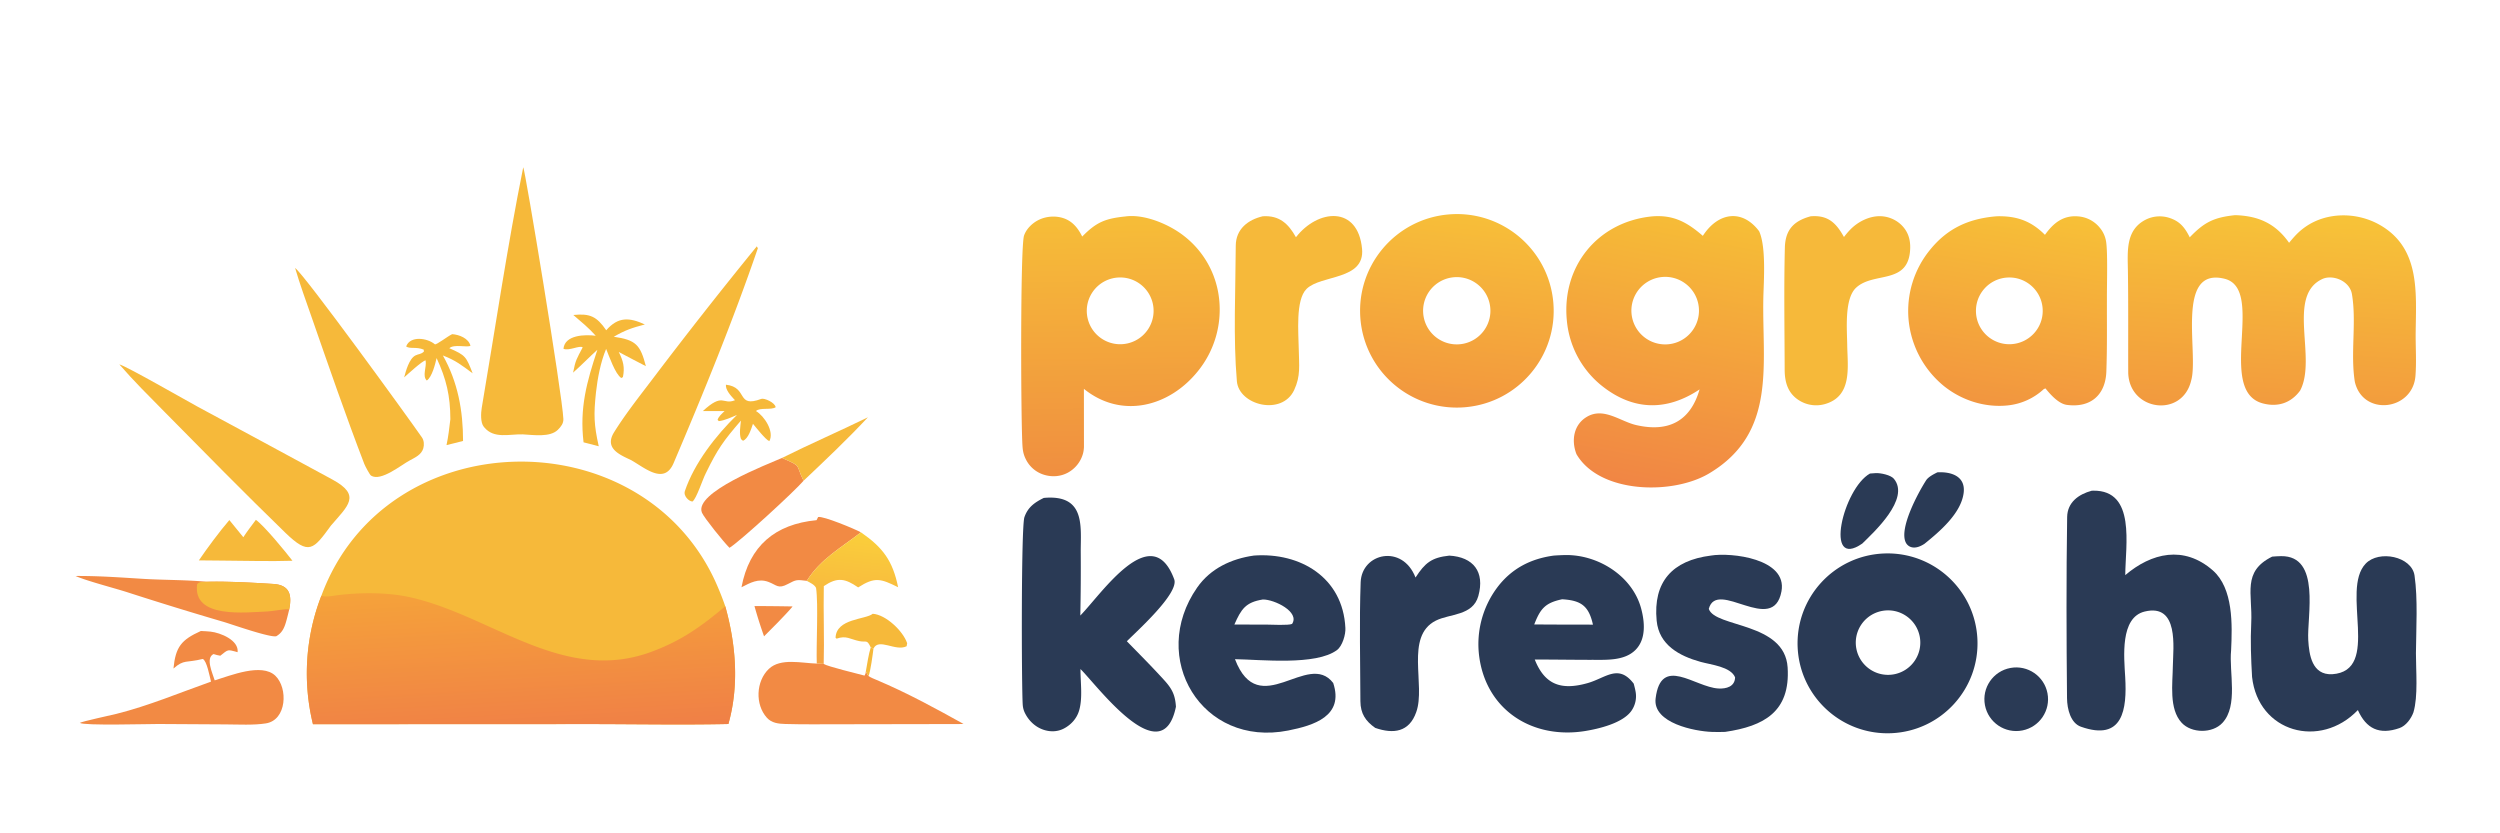 <svg xmlns="http://www.w3.org/2000/svg" width="1536" height="512" viewBox="0 0 1536 512"><path fill="#f6b93a" d="M197.458 366.02c39.097-106.403 195.19-110.117 241.92-9.081a180 180 0 0 1 6.223 15.561c6.591 23.509 8.612 48.639 1.928 72.334-27.762.611-57.537.062-85.429.047l-169.82.071a131.6 131.6 0 0 1 5.178-78.932"/><defs><linearGradient id="a" x1="316.523" x2="321.793" y1="359.622" y2="450.223" gradientUnits="userSpaceOnUse"><stop offset="0" stop-color="#f5a23a"/><stop offset="1" stop-color="#f08046"/></linearGradient></defs><path fill="url(#a)" d="M197.458 366.02c2.181 1.056 7.123.032 9.666-.29 14.145-1.789 30.746-1.882 44.677 1.189 50.004 11.026 93.926 53.388 147.936 33.725 18.411-6.703 30.885-15.503 45.864-28.144 6.591 23.509 8.612 48.639 1.928 72.334-27.762.611-57.537.062-85.429.047l-169.82.071a131.6 131.6 0 0 1 5.178-78.932"/><defs><linearGradient id="b" x1="1037.938" x2="1006.258" y1="128.82" y2="297.328" gradientUnits="userSpaceOnUse"><stop offset="0" stop-color="#f6be36"/><stop offset="1" stop-color="#f18644"/></linearGradient></defs><path fill="url(#b)" d="M1014.64 132.982c.36-.034.71-.064 1.07-.088 12.9-.876 21.16 3.92 30.51 12.01 9.39-14.529 24.21-16.665 34.59-2.829 4.41 9.627 2.81 30.991 2.59 40.635-.91 41.015 8.58 83.283-33.41 108.215-22.44 13.322-67.24 12.386-81.407-11.884-3.304-8.477-1.758-18.335 6.681-23.112 10.202-5.769 20.242 2.959 29.936 5.219 19.9 4.638 33.43-2.405 39.02-21.897-20.37 13.593-41.13 13.142-60.529-2.594a57.98 57.98 0 0 1-20.989-39.438c-3.421-33.278 18.619-60.714 51.938-64.237m12.49 78.225c11.14-2.209 18.44-12.965 16.37-24.133s-12.74-18.596-23.94-16.665a20.76 20.76 0 0 0-16.01 13.44 20.75 20.75 0 0 0 3.81 20.547 20.77 20.77 0 0 0 19.77 6.811"/><defs><linearGradient id="c" x1="1399.534" x2="1391.302" y1="130.477" y2="251.329" gradientUnits="userSpaceOnUse"><stop offset="0" stop-color="#f7c338"/><stop offset="1" stop-color="#f29a3e"/></linearGradient></defs><path fill="url(#c)" d="M1373.2 132.196c2.79.06 5.58.328 8.33.804 10.85 1.922 18.64 7.309 24.88 16.176 3.32-4.006 5.87-6.895 10.11-9.848 13.11-9.129 31.37-9.095 45.25-1.357 25.39 14.161 22.68 41.689 22.42 66.488-.09 8.974.56 17.617-.14 26.529-1.7 21.324-32.2 25.013-37.23 3.651-2.83-17.398 1.14-36.583-1.79-53.889-1.4-8.337-11.96-12.253-18.25-9.299-22.1 10.378-3.05 48.813-13.61 68.553-5.47 7.442-13.45 10.312-22.8 7.87-29.02-7.583 1.99-70.278-23.6-76.601-30.41-7.513-15.78 45.832-20.49 62.406-5.44 23.448-38.4 18.809-38.7-4.947-.08-20.845.11-41.696-.2-62.553-.18-11.908-1.44-24.923 10.97-31.236a19.26 19.26 0 0 1 14.68-1.02c6.5 2.154 9.46 6.118 12.35 11.893 8.98-9.418 14.98-12.24 27.82-13.62"/><defs><linearGradient id="d" x1="686.987" x2="689.402" y1="133.523" y2="289.514" gradientUnits="userSpaceOnUse"><stop offset="0" stop-color="#f6bd38"/><stop offset="1" stop-color="#f08f40"/></linearGradient></defs><path fill="url(#d)" d="M691.403 132.989c11.923-1.637 27.382 5.009 36.493 12.339a56.46 56.46 0 0 1 21.114 38.188 59.97 59.97 0 0 1-13.199 44.75c-17.714 21.846-46.941 29.202-69.861 10.648l.033 35.639c-.078 1.585-.231 2.897-.678 4.433a19.1 19.1 0 0 1-9.186 11.403c-4.535 2.455-9.762 2.81-14.666 1.308a18.4 18.4 0 0 1-10.997-9.164c-1.375-2.631-1.97-4.963-2.201-7.908-1.064-13.526-1.453-122.997.921-129.89 1.409-4.092 4.965-7.573 8.76-9.502 4.687-2.383 10.512-2.839 15.506-1.161 5.575 1.873 8.933 6.173 11.471 11.26 8.705-8.833 14.06-11.052 26.49-12.343m1.252 78.028a20.52 20.52 0 0 0 15.22-14.042 20.5 20.5 0 0 0-4.772-20.146 20.53 20.53 0 0 0-19.904-5.73c-10.862 2.755-17.505 13.71-14.923 24.61s13.435 17.714 24.379 15.308"/><defs><linearGradient id="e" x1="1245.688" x2="1226.492" y1="128.978" y2="247.998" gradientUnits="userSpaceOnUse"><stop offset="0" stop-color="#f7c037"/><stop offset="1" stop-color="#f2963f"/></linearGradient></defs><path fill="url(#e)" d="M1225.68 132.974c.97-.086 1.94-.127 2.92-.123 11.5.059 19.83 3.423 27.82 11.433 5.13-7.209 11.16-12.138 20.45-11.336 5.13.402 9.87 2.875 13.14 6.847a17.6 17.6 0 0 1 3.95 8.452c1.13 6.749.46 27.825.53 35.69-.05 15.259.2 28.982-.35 44.341-.52 14.52-9.79 22.408-24.25 20.486-5.01-.667-9.98-6.184-13.15-10.127l-1 .395a38.3 38.3 0 0 1-22.2 10.054c-14.14 1.481-28.45-3.176-39.44-12.092a59.68 59.68 0 0 1-21.44-40.272 59.39 59.39 0 0 1 13.52-43.678c10.55-12.803 23.28-18.538 39.5-20.07m9.95 78.485c11.29-.602 19.96-10.219 19.39-21.503s-10.17-19.982-21.46-19.447c-11.34.538-20.08 10.178-19.51 21.51s10.24 20.045 21.58 19.44"/><defs><linearGradient id="f" x1="901.166" x2="888.288" y1="133.397" y2="247.908" gradientUnits="userSpaceOnUse"><stop offset="0" stop-color="#f7be39"/><stop offset="1" stop-color="#f2973e"/></linearGradient></defs><path fill="url(#f)" d="M889.702 131.779c32.729-2.987 61.677 21.126 64.637 53.841s-21.191 61.628-53.924 64.557c-32.693 2.926-61.576-21.176-64.532-53.85-2.957-32.674 21.131-61.564 53.819-64.548m9.156 79.455c11.099-2.09 18.466-12.696 16.546-23.821-1.921-11.124-12.419-18.649-23.577-16.901a20.68 20.68 0 0 0-16.162 13.178 20.66 20.66 0 0 0 3.547 20.543 20.68 20.68 0 0 0 19.646 7.001"/><path fill="#2a3a55" d="M1156.99 340.084c30.54-1.503 56.5 22.069 57.93 52.603s-22.21 56.426-52.76 57.782c-30.45 1.351-56.25-22.185-57.68-52.615-1.42-30.43 22.06-56.272 52.51-57.77m7.37 74.063c10.48-2.355 17.17-12.616 15.1-23.143s-12.15-17.495-22.73-15.717a19.83 19.83 0 0 0-15.41 12.951 19.79 19.79 0 0 0 3.88 19.744 19.82 19.82 0 0 0 19.16 6.165"/><path fill="#2a3a55" d="M1285.11 301.511c.35-.028.69-.043 1.03-.045 26.24-.307 19.7 33.543 19.62 51.894 16.07-13.66 35.97-18.483 53.77-2.93 12.68 11.081 12.01 33.421 11.26 49.158-1.34 13.348 4.53 33.996-5.35 44.577-6.14 6.582-18.95 6.432-25-.068-7.95-8.535-5.56-24.123-5.43-35.172.16-10.742 3.9-38.341-17.31-33.198-15.22 3.691-12.69 27.888-11.97 40.356 1.15 19.777-1.35 39.548-27.18 30.424-6.33-2.205-8.51-10.784-8.57-17.576-.36-36.982-.49-74.266.08-111.265.14-9.038 7.04-13.987 15.05-16.155"/><path fill="#2a3a55" d="M641.271 305.934a38 38 0 0 1 4.525-.206c20.77.331 18.198 18.437 18.206 33.008q.143 19.73-.259 39.457c13.135-13.416 43.887-59.534 57.691-22.272 3.183 8.59-23.447 32.304-29.092 38.07 7.696 7.895 15.717 15.912 23.113 24.094 4.782 5.29 6.581 9.043 7.041 16.133-8.5 41.353-48.653-13.386-58.652-23.154-.033 8.05 1.456 17.807-.849 25.547-1.433 4.812-4.888 8.663-9.305 10.983-3.842 2.019-8.191 2.166-12.282.863-5.139-1.637-9.209-5.441-11.612-10.22-.886-1.762-1.332-3.483-1.447-5.446-.71-12.108-1.008-109.064 1.056-115.04 2.115-6.123 6.258-9.043 11.866-11.817"/><path fill="#2a3a55" d="M770.416 341.331c28.409-2.049 54.68 13.409 56.184 44.462.284 3.93-1.819 11.077-5.127 13.571-12.88 9.707-47.014 5.861-62.706 5.637 14.776 38.609 44.73-5.768 60.355 14.625 6.75 20.34-11.85 26.07-27.669 29.206-53.157 10.539-85.93-44.746-55.933-87.819 8.195-11.768 21.086-17.741 34.896-19.682m7.709 42.421c3.065.05 13.533.566 15.717-.407 4.92-7.36-10.837-15.102-17.935-15.019-10.676 1.699-13.339 5.969-17.508 15.391z"/><path fill="#2a3a55" d="M954.649 341.35q3.559-.246 7.123-.329c20.183-.276 41.228 12.918 46.558 32.879 2.22 8.289 3.12 18.854-3.54 25.459-7.018 6.96-18.564 5.97-27.631 6.047-11.439-.012-22.8-.205-34.201-.186 6.235 15.724 16.485 19.006 32.485 14.471 11.193-3.173 18.902-12.007 28.317.353.42 1.584.91 3.426 1.17 5.03.73 4.161-.26 8.439-2.73 11.86-5.444 7.396-19.744 10.809-28.257 12.197-31.667 5.159-60.301-12.14-65.035-45.171a58.13 58.13 0 0 1 11.111-43.162c8.751-11.522 20.471-17.535 34.63-19.448m-12.013 42.312 19.014.096 17.058.017c-2.561-11.447-7.201-14.907-18.934-15.583-10.39 2.181-13.384 5.763-17.138 15.47"/><path fill="#2a3a55" d="M1396.02 341.993q2.745-.243 5.49-.299c24.62-.305 15.81 37.065 16.68 51.576.54 9.078 2.29 21.533 14.67 20.98 30.46-2.021 4.95-51.5 20.6-67.94 8.17-8.587 28.32-4.467 30.03 7.288 2.11 14.481.98 32.691.86 47.753-.02 10.772 1.41 26.446-1.54 36.325-1.36 3.813-4.6 8.268-8.53 9.648-12.49 4.378-20.49.348-25.6-11.051-23.2 24.175-61.24 13.668-65.01-20.364-.63-10.796-1.06-22.357-.51-33.193.9-18.004-5.78-31.495 12.86-40.723"/><path fill="#2a3a55" d="M1051.2 341.34c12.41-2.052 47.04 1.85 43.34 21.96-5.05 27.49-39.69-8.075-44.66 10.792 3.83 11.614 46.65 8.018 48.44 35.959 1.74 27.228-14.53 36.126-38.39 39.62-2.74.106-5.49.108-8.23.009-10.16-.354-36.36-5.309-34.49-20.55 3.27-26.758 23.99-6.965 38.58-6.121 4.86.281 10.13-1.145 10.25-6.869-2.69-6.537-14.72-7.692-21.19-9.486-13.09-3.632-25.57-10.383-27-25.308-2.27-23.852 9.59-37.013 33.35-40.006"/><path fill="#f6b93a" d="M796.229 145.759c13.521-17.402 38.125-19.591 40.622 7.171 1.801 19.3-25.13 15.795-34.075 24.543-6.933 6.781-4.938 27.277-4.817 37.11.17 9.908 1.25 16.324-2.817 25.046-7.499 16.083-33.907 9.366-35.2-5.366-2.307-26.297-.794-56.634-.692-83.248.039-10.349 7.634-16.063 16.621-18.138 10.167-.648 15.749 4.578 20.358 12.882"/><path fill="#f6b93a" d="M1112.49 132.89c10.62-.861 15.63 4.078 20.44 12.73a47 47 0 0 1 3.95-4.633c4.56-4.67 11.29-8.139 17.92-8.164 5.1-.006 10 2.009 13.62 5.603 3.99 4.025 5.39 8.915 5.2 14.294-.8 22.595-22.36 13.93-33.23 24.047-7.38 6.869-5.54 25.788-5.45 35.72.29 13.506 3.02 30.897-13.58 35.74a19.64 19.64 0 0 1-14.91-1.598c-7.64-4.199-9.93-11.19-9.95-19.506-.06-24.971-.51-50.011.12-74.971.28-11.137 5.63-16.487 15.87-19.262"/><path fill="#2a3a55" d="M890.456 341.371c14.705.835 21.962 9.886 17.843 24.78-3.398 12.285-17.548 10.822-26.162 15.18-19.106 9.665-6.048 39.718-12 56.191-4.342 12.371-14.053 13.558-25.197 9.698-5.965-4.187-9.03-8.802-9.107-16.349-.061-24.135-.714-49.037.159-73.122.651-17.987 25.652-23.684 33.708-2.916 5.851-9.019 9.827-12.283 20.756-13.462"/><path fill="#f6b93a" d="M321.477 102.74c1.204 1.826 23.974 139.446 24.66 154.665.122 2.709-1.46 4.771-3.426 6.698-4.811 4.718-14.937 3.121-21.566 2.768-8.273-.231-17.666 2.916-23.657-4.371l-.262-.322c-2.1-2.549-1.761-8.555-1.23-11.686 8.327-49.032 15.681-99.033 25.481-147.752"/><path fill="#f6b93a" d="M73.323 223.866c4.706 1.282 40.316 21.778 47.911 25.888 27.681 14.972 55.414 29.858 83.053 44.904 17.799 9.69 9.582 15.986-.916 28.211-10.798 14.746-13.4 18.666-28.142 4.364-25.234-24.481-49.826-49.538-74.515-74.565-9.228-9.355-18.819-18.849-27.391-28.802"/><path fill="#f6b93a" d="m464.991 151.346.632 1.19c-15.142 44.173-33.45 89.027-51.775 132.027-5.736 13.461-17.42 3.056-26.137-1.897-6.859-3.236-16.594-7.149-10.417-17.092 7.264-11.691 16.281-22.955 24.611-33.983a2906 2906 0 0 1 63.086-80.245"/><path fill="#f28a44" d="M591.991 444.786q-1.388.063-2.775.068l-74.118.133c-10.897.007-21.839.141-32.728-.172-4.136-.119-8.274-.577-11.204-3.836-7.315-8.138-6.724-22.413 1.189-29.988 7.218-6.909 20.302-3.51 29.471-3.292l4.254.219c2.156 1.513 21.144 6.109 25.079 7.173.656-1.157.727-1.311.82-2.634.508 1.038.923 2.086 1.698 2.925 1.368.98 3.418 1.758 4.998 2.425 18.495 7.804 35.781 17.243 53.316 26.979"/><path fill="#f6b93a" d="M181.304 164.62c5.946 4.319 69.669 92.184 78 104.242 1.207 1.746 1.395 4.518.766 6.615-1.181 3.932-4.923 5.553-8.328 7.415-5.094 2.646-17.71 13.184-23.759 9.332-.875-.557-3.698-5.985-4.17-7.212-11.431-29.749-21.816-59.916-32.305-90.01-3.506-10.06-7.212-20.167-10.204-30.382"/><path fill="#f28a44" d="M123.413 387.683q2.977.1 5.942.389c6.108.654 17.49 5.287 16.628 12.637-6.349-1.725-5.53-1.883-10.638 2.17-1.692-.282-2.508-.518-4.139-1.03-5.065 2.425-.668 11.638.706 16.172 9.682-2.946 28.852-10.852 37.224-2.878 7.943 7.566 7.087 27.267-5.777 29.308-7.516 1.193-16.796.66-24.583.62l-41.464-.249c-6.246-.018-45.746 1.122-48.264-.674 1.466-.935 19.314-4.75 22.352-5.512 20.07-5.035 38.794-12.95 58.248-19.84-.824-3.115-2.562-12.881-5.078-13.933-10.327 2.572-11.362.067-17.993 5.879 1.311-13.303 4.786-17.619 16.836-23.059"/><path fill="#f28a44" d="M46.394 353.88c14.147-.085 27.337.888 41.422 1.758 12.677.782 26.468.58 38.99 1.793 13.242-.322 27.852.513 41.131 1.349 10.109.637 11.557 6.872 9.744 15.71a200 200 0 0 1-1.583 6.343c-1.16 4.269-2.39 7.795-6.36 10.065-3.777.962-27.033-7.199-32.161-8.751a2227 2227 0 0 1-59.27-18.247c-8.15-2.622-25.244-7.022-31.913-10.02"/><path fill="#f6b93a" d="M126.806 357.431c13.242-.322 27.852.513 41.131 1.349 10.109.637 11.557 6.872 9.744 15.71-1.947-.634-10.271 1.053-13.145 1.169-13.525.546-46.349 4.699-43.41-16.756 1.554-1.73 2.831-1.256 5.68-1.472"/><path fill="#f28a44" d="M448.214 336.581c-3.338-3.219-15.634-18.499-16.925-21.556-5.23-12.386 40.311-29.749 49.177-33.668 12.871 5.719 7.946 3.503 13.252 14.01-5.628 6.578-38.641 36.91-45.504 41.214"/><path fill="#f28a44" d="M455.565 360.816c4.78-25.38 20.642-38.782 46.124-41.224l.974-1.93c3.071-.775 22.571 7.36 26.284 9.396-12.146 9.494-24.779 16.281-33.271 29.815-6.012-.728-6.352-.88-11.572 1.926-6.077 3.267-6.782.645-12.065-1.309-6.099-2.255-11.087.568-16.474 3.326"/><defs><linearGradient id="g" x1="526.612" x2="517.714" y1="328.765" y2="407.926" gradientUnits="userSpaceOnUse"><stop offset="0" stop-color="#face3b"/><stop offset="1" stop-color="#f6a342"/></linearGradient></defs><path fill="url(#g)" d="M528.947 327.058c13.489 9.321 19.535 17.449 22.863 33.741-10.74-5.308-14.246-6.487-24.551.106-7.988-5.501-12.713-6.488-21.108-.794-.333 15.937.377 32.301-.071 47.807l-4.254-.219c-.4-11.627 1.037-36.552-.444-46.51-1.067-2.087-3.592-3.14-5.706-4.316 8.492-13.534 21.125-20.321 33.271-29.815"/><path fill="#f6b93a" d="M352.245 193.526c10.253-1.046 14.372.892 20.228 9.381 7.332-8.448 14.289-7.906 23.728-3.563-8.015 2.13-11.94 3.43-19.101 7.558 13.589 1.96 16.303 4.888 19.731 18.078-5.453-2.725-11.207-5.89-16.665-8.721 2.726 5.44 3.802 9.42 2.557 15.421l-1 .572c-3.734-2.379-7.5-13.517-9.311-17.881-3.404 8.091-5.29 18.148-6.253 26.833-1.419 13.494-1.285 19.652 1.715 32.983l-9.336-2.419c-2.51-21.102 1.959-37.136 8.493-56.857-5.021 4.534-9.733 9.41-14.929 14.046 1.504-7.813 2.255-8.567 5.9-15.51-1.808-1.488-8.395 2.34-11.811.845.806-8.609 13.34-8.849 19.835-7.997-4.268-4.81-8.91-8.595-13.781-12.769"/><path fill="#2a3a55" d="M1235.24 410.386c10.56-1.938 20.71 5.003 22.73 15.546 2.02 10.544-4.85 20.742-15.38 22.843-10.65 2.123-20.99-4.831-23.03-15.49s5-20.94 15.68-22.899"/><path fill="#2a3a55" d="M1190.36 290.195c8.51-.473 17.44 2.417 16.1 12.733-1.63 12.526-14.71 23.659-24.08 31.195-2.27 1.491-5.31 2.865-8.08 2.042a5.47 5.47 0 0 1-3.41-2.897c-4.19-8.699 7.57-30.423 12.51-38.152 1.33-2.084 4.67-3.808 6.96-4.921"/><path fill="#2a3a55" d="M1148.91 290.939c1.22-.125 2.43-.213 3.65-.263 3.02-.109 9.12 1.183 11.03 3.467 10.26 12.296-12.51 33.02-19.41 39.819-23.79 16.48-11.73-33.841 4.73-43.023"/><path fill="#f6b93a" d="M446.01 236.361c13.874 1.54 6.088 14.59 21.742 8.713 1.771-.664 8.411 2.207 8.815 5.133-2.674 1.858-9.783.004-12.097 2.334 5.195 3.103 11.403 12.692 8.211 18.5-2.279-.813-8.202-8.447-10.061-10.653-1.076 3.096-2.847 9.19-6.153 10.43l-1.196-1.051c-1.201-3.224-.399-7.787-.047-11.34-10.778 12.48-14.354 17.491-21.508 32.184-2.071 3.982-5.801 15.83-8.264 17.53-2.395-.098-5.606-3.655-4.711-6.309 5.851-17.343 19.12-34.299 32.059-46.903-3.365 1.416-7.606 3.445-11.143 3.811l-.781-.762c.618-2.13 2.671-3.807 4.29-5.414l-13.351.016c12.661-11.712 12.102-3.522 19.765-6.694q-.411-.426-.816-.859c-1.921-2.058-5.131-5.684-4.754-8.666"/><path fill="#f6b93a" d="M157.22 319.381c5.208 3.739 18.335 19.745 22.462 25.142-13.492.46-29.319-.009-42.982-.09l-14.518-.138c5.155-7.569 12.834-17.914 18.731-24.761l8.579 10.535c2.346-3.607 5.143-7.222 7.728-10.688"/><path fill="#f6b93a" d="M277.817 205.307c4.291.278 10.129 2.555 11.234 7.13-1.994 1.24-10.174-1.213-12.984 1.512 10.086 4.374 10.339 5.199 14.334 15.428-6.7-4.949-10.355-7.932-18.294-10.978 9.229 16.375 12.396 33.951 12.396 52.519-3.304.899-6.819 1.716-10.158 2.551 1.156-5.454 1.702-10.418 2.358-15.931-.053-14.396-2.446-24.541-8.453-37.542-.851 3.709-2.794 11.635-6.023 13.802-2.963-2.841.018-8.112-.728-12.389-2.075.254-11.086 8.619-13.192 10.458 1.022-3.762 3.025-11.548 6.991-13.51 1.951-.966 3.254-.579 5.135-2.336l-.094-1.199c-4.487-1.923-8.441-.292-10.802-1.946 2.426-6.741 13.003-5.279 17.611-1.366.776.659 8.068-5.048 10.669-6.203"/><path fill="#f6b93a" d="M534.986 397.759c-2.465-5.178-2.489-2.916-7.128-3.879-5.63-1.168-7.877-3.586-13.858-1.494l-.63-.55c.39-11.924 18.497-11.107 22.834-14.733 7.935.479 18.616 10.499 21.151 18.089l-.322 1.851c-6.788 3.469-17.238-5.393-20.379 1.493z"/><path fill="#f6b93a" d="M480.466 281.357c17.567-8.77 35.371-16.435 52.785-24.984-12.519 13.452-26.186 26.357-39.533 38.994-5.306-10.507-.381-8.291-13.252-14.01"/><path fill="#f28a44" d="M463.538 372.356a1466 1466 0 0 1 23.449.245c-2.659 3.218-6.027 6.611-8.931 9.673l-8.625 8.682a280 280 0 0 1-5.893-18.6"/><path fill="#f6b93a" d="m534.986 397.759 1.668.777c-.463 3.807-1.747 13.388-2.977 16.846-.775-.839-1.19-1.887-1.698-2.925.769-4.303 1.714-10.695 3.007-14.698"/></svg>